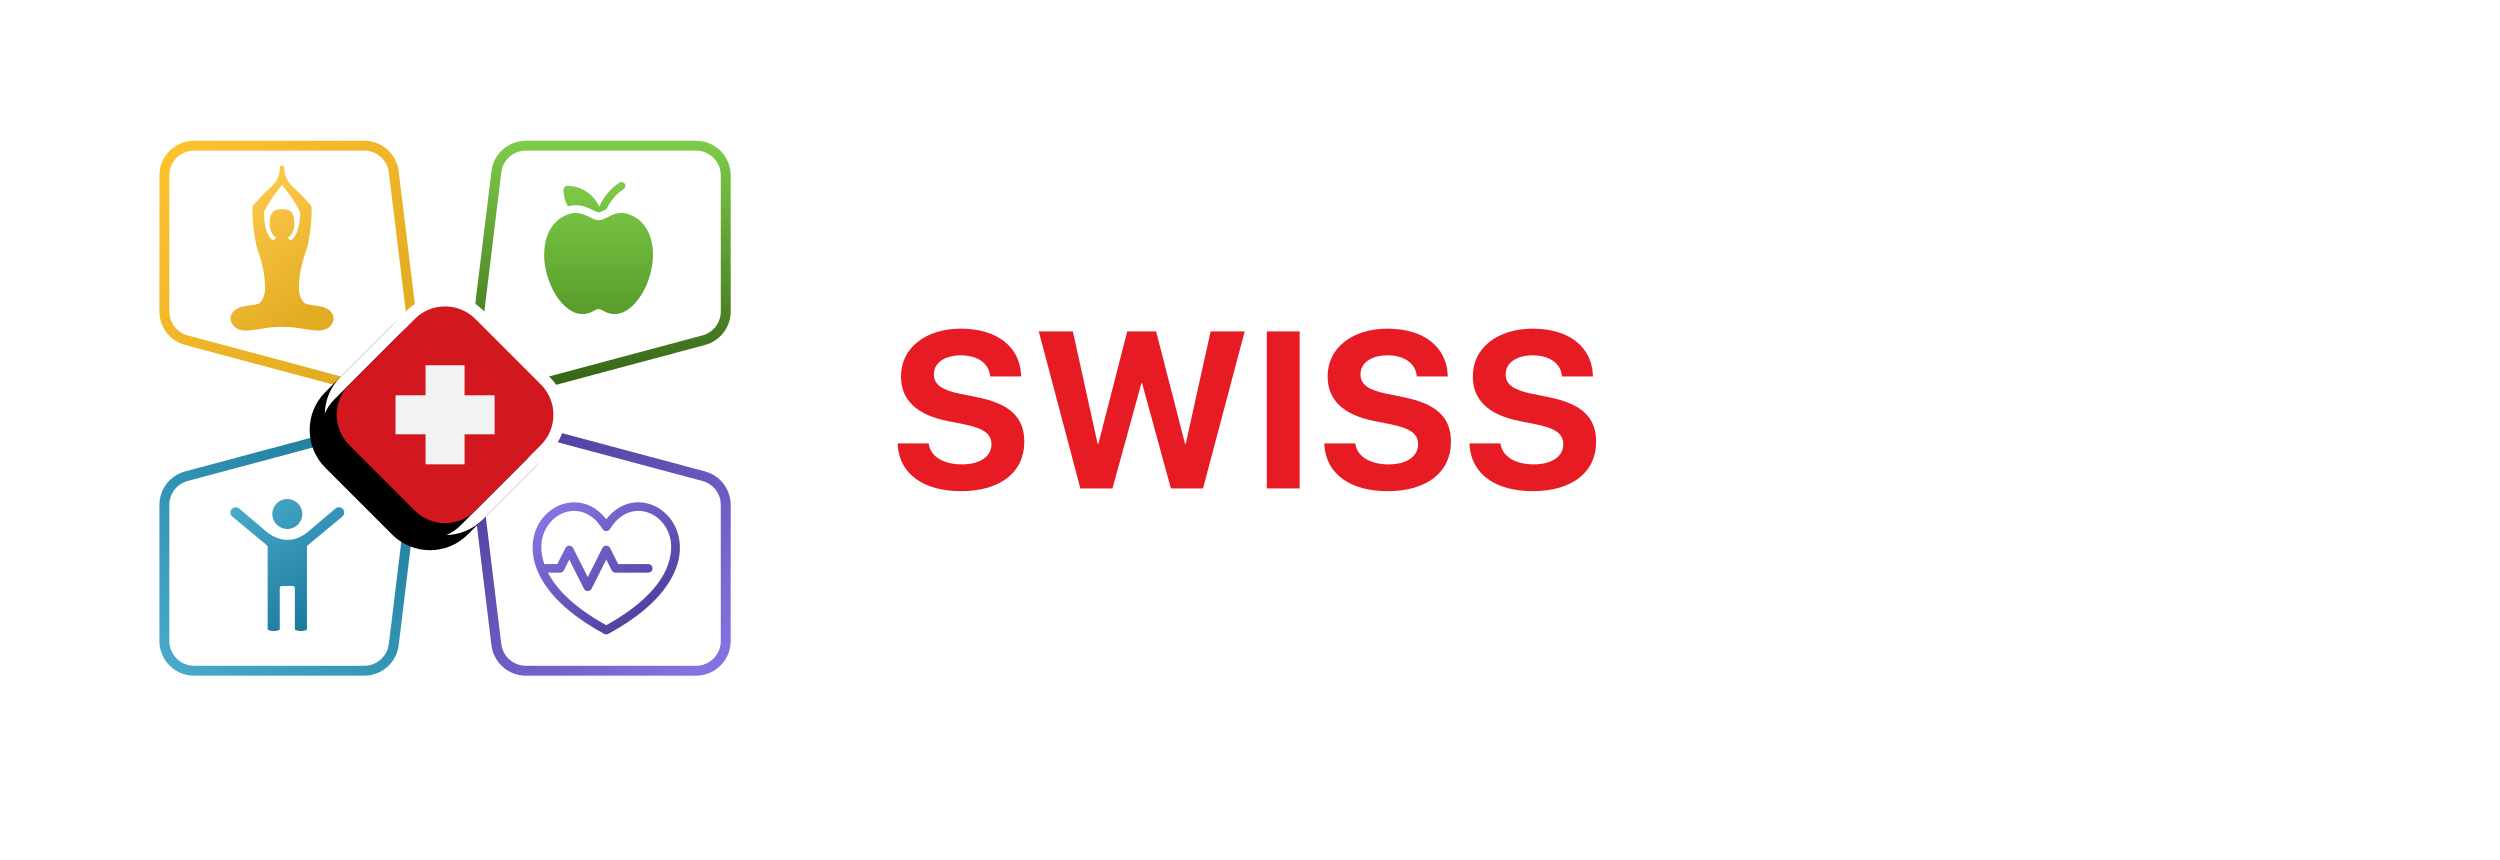 <?xml version="1.0" encoding="UTF-8"?>
<svg width="233.66px" height="80.366px" viewBox="0 0 233.66 80.366" version="1.1"
     xmlns="http://www.w3.org/2000/svg" xmlns:xlink="http://www.w3.org/1999/xlink">
    <title>swiss-benesse</title>
    <defs>
        <linearGradient x1="-1.11022302e-14%" y1="-1.039%" x2="96.728%" y2="94.363%" id="linearGradient-1">
            <stop stop-color="#FFC32F" offset="0%"></stop>
            <stop stop-color="#DEA71F" offset="100%"></stop>
        </linearGradient>
        <linearGradient x1="30.469%" y1="-3.153%" x2="68.253%" y2="96.2%" id="linearGradient-2">
            <stop stop-color="#FFCC4E" offset="0%"></stop>
            <stop stop-color="#E3AB22" offset="100%"></stop>
        </linearGradient>
        <linearGradient x1="50%" y1="0%" x2="50%" y2="100%" id="linearGradient-3">
            <stop stop-color="#7ECC49" offset="0%"></stop>
            <stop stop-color="#589C2A" offset="100%"></stop>
        </linearGradient>
        <linearGradient x1="50%" y1="0%" x2="50%" y2="100%" id="linearGradient-4">
            <stop stop-color="#7ECC49" offset="0%"></stop>
            <stop stop-color="#325F13" offset="100%"></stop>
        </linearGradient>
        <linearGradient x1="19.453%" y1="0.533%" x2="74.245%" y2="94.049%" id="linearGradient-5">
            <stop stop-color="#48A8C9" offset="0%"></stop>
            <stop stop-color="#1C7B9C" offset="100%"></stop>
        </linearGradient>
        <linearGradient x1="8.817%" y1="2.5%" x2="82.687%" y2="92.297%" id="linearGradient-6">
            <stop stop-color="#48A8C9" offset="0%"></stop>
            <stop stop-color="#1C7B9C" offset="100%"></stop>
        </linearGradient>
        <linearGradient x1="16.344%" y1="7.172%" x2="89.972%" y2="84.905%" id="linearGradient-7">
            <stop stop-color="#8373E1" offset="0%"></stop>
            <stop stop-color="#493C97" offset="100%"></stop>
        </linearGradient>
        <linearGradient x1="16.344%" y1="-1.163%" x2="89.972%" y2="91.698%" id="linearGradient-8">
            <stop stop-color="#8373E1" offset="0%"></stop>
            <stop stop-color="#493C97" offset="100%"></stop>
        </linearGradient>
        <path
            d="M22.284,16.204 L31.111,16.204 C33.873,16.204 36.111,18.442 36.111,21.204 L36.111,30.031 C36.111,32.792 33.873,35.031 31.111,35.031 L22.284,35.031 C19.523,35.031 17.284,32.792 17.284,30.031 L17.284,21.204 C17.284,18.442 19.523,16.204 22.284,16.204 Z"
            id="path-9"></path>
        <filter x="-156.7%" y="-146.1%" width="413.4%" height="413.4%" filterUnits="objectBoundingBox" id="filter-10">
            <feOffset dx="0" dy="2" in="SourceAlpha" result="shadowOffsetOuter1"></feOffset>
            <feGaussianBlur stdDeviation="9.5" in="shadowOffsetOuter1" result="shadowBlurOuter1"></feGaussianBlur>
            <feColorMatrix values="0 0 0 0 0   0 0 0 0 0   0 0 0 0 0  0 0 0 0.3 0" type="matrix"
                           in="shadowBlurOuter1"></feColorMatrix>
        </filter>
        <path
            d="M22.364,17.284 L31.031,17.284 C33.24,17.284 35.031,19.075 35.031,21.284 L35.031,29.951 C35.031,32.16 33.24,33.951 31.031,33.951 L22.364,33.951 C20.155,33.951 18.364,32.16 18.364,29.951 L18.364,21.284 C18.364,19.075 20.155,17.284 22.364,17.284 Z"
            id="path-11"></path>
        <filter x="-177.0%" y="-165.0%" width="454.0%" height="454.0%" filterUnits="objectBoundingBox" id="filter-12">
            <feOffset dx="0" dy="2" in="SourceAlpha" result="shadowOffsetOuter1"></feOffset>
            <feGaussianBlur stdDeviation="9.5" in="shadowOffsetOuter1" result="shadowBlurOuter1"></feGaussianBlur>
            <feColorMatrix values="0 0 0 0 0   0 0 0 0 0   0 0 0 0 0  0 0 0 0.3 0" type="matrix"
                           in="shadowBlurOuter1"></feColorMatrix>
        </filter>
    </defs>
    <g id="Page-1" stroke="none" stroke-width="1" fill="none" fill-rule="evenodd">
        <g id="SwissValoremBank-1" transform="translate(-811.1, -3435.849)">
            <g id="swiss-benesse" transform="translate(826, 3449)">
                <g id="SWISSBenesse" transform="translate(68.995, 17.567)" fill-rule="nonzero">
                    <path
                        d="M5.92,15.188 C9.623,15.188 11.841,13.397 11.841,10.579 L11.841,10.569 C11.841,8.26 10.457,7.009 7.385,6.399 L5.829,6.083 C4.14,5.747 3.387,5.208 3.387,4.283 L3.387,4.272 C3.387,3.225 4.333,2.502 5.91,2.492 C7.426,2.492 8.484,3.194 8.636,4.344 L8.647,4.466 L11.546,4.466 L11.536,4.272 C11.393,1.699 9.308,0 5.91,0 C2.655,0 0.315,1.77 0.315,4.456 L0.315,4.466 C0.315,6.673 1.78,8.057 4.679,8.636 L6.226,8.942 C8.046,9.318 8.769,9.816 8.769,10.813 L8.769,10.824 C8.769,11.943 7.701,12.685 6.002,12.685 C4.323,12.685 3.113,11.973 2.92,10.834 L2.899,10.722 L0,10.722 L0.01,10.885 C0.183,13.59 2.431,15.188 5.92,15.188 Z"
                        id="Path" fill="#E71B23"></path>
                    <polygon id="Path" fill="#E71B23"
                             points="17.079 14.933 20.08 14.933 22.786 5.096 22.847 5.096 25.543 14.933 28.544 14.933 32.44 0.254 29.256 0.254 26.926 10.773 26.865 10.773 24.159 0.254 21.464 0.254 18.758 10.773 18.697 10.773 16.377 0.254 13.193 0.254"></polygon>
                    <polygon id="Path" fill="#E71B23"
                             points="34.504 14.933 37.576 14.933 37.576 0.254 34.504 0.254"></polygon>
                    <path
                        d="M45.795,15.188 C49.498,15.188 51.716,13.397 51.716,10.579 L51.716,10.569 C51.716,8.26 50.332,7.009 47.26,6.399 L45.704,6.083 C44.015,5.747 43.263,5.208 43.263,4.283 L43.263,4.272 C43.263,3.225 44.209,2.502 45.785,2.492 C47.301,2.492 48.359,3.194 48.512,4.344 L48.522,4.466 L51.421,4.466 L51.411,4.272 C51.268,1.699 49.183,0 45.785,0 C42.53,0 40.19,1.77 40.19,4.456 L40.19,4.466 C40.19,6.673 41.655,8.057 44.554,8.636 L46.101,8.942 C47.922,9.318 48.644,9.816 48.644,10.813 L48.644,10.824 C48.644,11.943 47.576,12.685 45.877,12.685 C44.198,12.685 42.988,11.973 42.795,10.834 L42.774,10.722 L39.875,10.722 L39.885,10.885 C40.058,13.59 42.306,15.188 45.795,15.188 Z"
                        id="Path" fill="#E71B23"></path>
                    <path
                        d="M59.365,15.188 C63.068,15.188 65.286,13.397 65.286,10.579 L65.286,10.569 C65.286,8.26 63.902,7.009 60.83,6.399 L59.274,6.083 C57.585,5.747 56.832,5.208 56.832,4.283 L56.832,4.272 C56.832,3.225 57.778,2.502 59.355,2.492 C60.871,2.492 61.929,3.194 62.081,4.344 L62.091,4.466 L64.991,4.466 L64.98,4.272 C64.838,1.699 62.753,0 59.355,0 C56.1,0 53.76,1.77 53.76,4.456 L53.76,4.466 C53.76,6.673 55.225,8.057 58.124,8.636 L59.67,8.942 C61.491,9.318 62.214,9.816 62.214,10.813 L62.214,10.824 C62.214,11.943 61.145,12.685 59.447,12.685 C57.768,12.685 56.558,11.973 56.364,10.834 L56.344,10.722 L53.445,10.722 L53.455,10.885 C53.628,13.59 55.876,15.188 59.365,15.188 Z"
                        id="Path" fill="#E71B23"></path>
                    <path
                        d="M67.574,14.933 L74.074,14.933 C77.207,14.933 79.15,13.326 79.15,10.752 L79.15,10.732 C79.15,8.809 77.675,7.365 75.631,7.212 L75.631,7.151 C77.248,6.938 78.469,5.564 78.469,3.957 L78.469,3.937 C78.469,1.678 76.729,0.254 73.962,0.254 L67.574,0.254 L67.574,14.933 Z M73.169,2.533 C74.603,2.533 75.448,3.204 75.448,4.374 L75.448,4.395 C75.448,5.666 74.522,6.388 72.793,6.388 L70.646,6.388 L70.646,2.533 L73.169,2.533 Z M73.159,8.474 C75.041,8.474 76.017,9.196 76.017,10.539 L76.017,10.559 C76.017,11.922 75.051,12.644 73.291,12.644 L70.646,12.644 L70.646,8.474 L73.159,8.474 Z"
                        id="Shape" fill="#FFFFFF"></path>
                    <path
                        d="M86.027,15.157 C89.139,15.157 90.645,13.316 90.981,11.709 L91.011,11.597 L88.285,11.597 L88.265,11.658 C88.051,12.268 87.308,12.939 86.088,12.939 C84.572,12.939 83.626,11.922 83.595,10.183 L91.103,10.183 L91.103,9.267 C91.103,5.971 89.099,3.805 85.905,3.805 C82.71,3.805 80.666,6.022 80.666,9.491 L80.666,9.501 C80.666,12.99 82.69,15.157 86.027,15.157 Z M85.955,6.022 C87.186,6.022 88.071,6.805 88.254,8.311 L83.626,8.311 C83.819,6.836 84.735,6.022 85.955,6.022 Z"
                        id="Shape" fill="#FFFFFF"></path>
                    <path
                        d="M93.045,14.933 L96.016,14.933 L96.016,8.667 C96.016,7.243 96.86,6.266 98.193,6.266 C99.525,6.266 100.197,7.08 100.197,8.504 L100.197,14.933 L103.167,14.933 L103.167,7.894 C103.167,5.341 101.804,3.805 99.403,3.805 C97.755,3.805 96.636,4.567 96.077,5.819 L96.016,5.819 L96.016,4.028 L93.045,4.028 L93.045,14.933 Z"
                        id="Path" fill="#FFFFFF"></path>
                    <path
                        d="M110.43,15.157 C113.542,15.157 115.048,13.316 115.384,11.709 L115.414,11.597 L112.688,11.597 L112.668,11.658 C112.454,12.268 111.711,12.939 110.491,12.939 C108.975,12.939 108.029,11.922 107.998,10.183 L115.506,10.183 L115.506,9.267 C115.506,5.971 113.502,3.805 110.308,3.805 C107.113,3.805 105.069,6.022 105.069,9.491 L105.069,9.501 C105.069,12.99 107.093,15.157 110.43,15.157 Z M110.358,6.022 C111.589,6.022 112.474,6.805 112.657,8.311 L108.029,8.311 C108.222,6.836 109.138,6.022 110.358,6.022 Z"
                        id="Shape" fill="#FFFFFF"></path>
                    <path
                        d="M121.934,15.157 C124.742,15.157 126.705,13.753 126.705,11.617 L126.705,11.607 C126.705,10 125.769,9.104 123.491,8.626 L121.639,8.23 C120.541,7.996 120.164,7.629 120.164,7.07 L120.164,7.06 C120.164,6.358 120.805,5.9 121.833,5.9 C122.931,5.9 123.572,6.49 123.674,7.273 L123.684,7.355 L126.42,7.355 L126.42,7.253 C126.349,5.341 124.732,3.805 121.833,3.805 C119.056,3.805 117.265,5.147 117.265,7.222 L117.265,7.233 C117.265,8.86 118.333,9.918 120.449,10.366 L122.301,10.752 C123.369,10.986 123.735,11.322 123.735,11.902 L123.735,11.912 C123.735,12.614 123.053,13.051 121.934,13.051 C120.744,13.051 120.103,12.553 119.91,11.698 L119.89,11.607 L116.991,11.607 L117.001,11.698 C117.235,13.763 118.913,15.157 121.934,15.157 Z"
                        id="Path" fill="#FFFFFF"></path>
                    <path
                        d="M133.073,15.157 C135.881,15.157 137.844,13.753 137.844,11.617 L137.844,11.607 C137.844,10 136.908,9.104 134.629,8.626 L132.778,8.23 C131.679,7.996 131.303,7.629 131.303,7.07 L131.303,7.06 C131.303,6.358 131.944,5.9 132.971,5.9 C134.07,5.9 134.711,6.49 134.812,7.273 L134.823,7.355 L137.559,7.355 L137.559,7.253 C137.488,5.341 135.87,3.805 132.971,3.805 C130.194,3.805 128.404,5.147 128.404,7.222 L128.404,7.233 C128.404,8.86 129.472,9.918 131.588,10.366 L133.439,10.752 C134.507,10.986 134.873,11.322 134.873,11.902 L134.873,11.912 C134.873,12.614 134.192,13.051 133.073,13.051 C131.883,13.051 131.242,12.553 131.049,11.698 L131.028,11.607 L128.129,11.607 L128.139,11.698 C128.373,13.763 130.052,15.157 133.073,15.157 Z"
                        id="Path" fill="#FFFFFF"></path>
                    <path
                        d="M144.69,15.157 C147.802,15.157 149.308,13.316 149.644,11.709 L149.674,11.597 L146.948,11.597 L146.927,11.658 C146.714,12.268 145.971,12.939 144.751,12.939 C143.235,12.939 142.289,11.922 142.258,10.183 L149.766,10.183 L149.766,9.267 C149.766,5.971 147.762,3.805 144.567,3.805 C141.373,3.805 139.329,6.022 139.329,9.491 L139.329,9.501 C139.329,12.99 141.353,15.157 144.69,15.157 Z M144.618,6.022 C145.849,6.022 146.734,6.805 146.917,8.311 L142.289,8.311 C142.482,6.836 143.398,6.022 144.618,6.022 Z"
                        id="Shape" fill="#FFFFFF"></path>
                </g>
                <g id="Group-11-Copy">
                    <path
                        d="M4.463,0.463 L18.063,0.463 C20.085,0.463 21.789,1.972 22.033,3.979 L23.821,18.658 C24.088,20.851 22.527,22.845 20.334,23.112 C19.826,23.174 19.31,23.138 18.816,23.006 L3.429,18.887 C1.679,18.418 0.463,16.833 0.463,15.023 L0.463,4.463 C0.463,2.254 2.254,0.463 4.463,0.463 Z"
                        id="Rectangle" fill="#FFFFFF"></path>
                    <path
                        d="M19.145,0 C20.783,0 22.164,1.223 22.362,2.849 L24.499,20.398 C24.716,22.175 23.451,23.791 21.674,24.007 C21.263,24.057 20.845,24.028 20.444,23.921 L2.403,19.091 C0.986,18.712 0,17.428 0,15.961 L0,3.241 C0,1.451 1.451,0 3.241,0 L19.145,0 Z M19.145,0.926 L3.241,0.926 C1.962,0.926 0.926,1.962 0.926,3.241 L0.926,15.961 C0.926,17.009 1.63,17.926 2.642,18.197 L20.684,23.026 C20.97,23.103 21.268,23.124 21.562,23.088 C22.831,22.933 23.735,21.779 23.58,20.51 L21.443,2.961 C21.301,1.799 20.315,0.926 19.145,0.926 Z"
                        id="Rectangle" fill="url(#linearGradient-1)" fill-rule="nonzero"></path>
                    <g id="buddhist-yoga-pose" transform="translate(6.636, 2.315)" fill="url(#linearGradient-2)"
                       fill-rule="nonzero">
                        <path
                            d="M7.971,13.099 C7.832,13.078 7.727,13.063 7.641,13.051 C7.378,13.013 7.308,13.003 7,12.908 C6.879,12.87 6.405,12.392 6.405,11.457 C6.405,10.253 6.691,9.189 6.814,8.788 C6.817,8.777 6.825,8.747 6.836,8.706 C6.857,8.63 7.006,8.175 7.006,8.175 C7.087,7.944 7.171,7.704 7.225,7.458 L7.228,7.446 C7.31,7.09 7.58,5.788 7.599,3.987 C7.599,3.805 7.448,3.647 7.357,3.552 C7.341,3.535 7.326,3.52 7.315,3.507 C7.228,3.406 7.114,3.281 6.981,3.137 C6.894,3.042 6.798,2.937 6.694,2.822 C6.528,2.639 6.343,2.471 6.164,2.309 C5.944,2.11 5.717,1.904 5.53,1.672 C5.251,1.325 4.993,0.718 5.039,0.229 C5.046,0.155 5.029,0.091 4.991,0.049 C4.948,0.002 4.881,-0.012 4.823,0.011 C4.764,-0.012 4.697,0.002 4.654,0.049 C4.616,0.091 4.599,0.155 4.606,0.229 C4.652,0.718 4.394,1.325 4.115,1.672 C3.928,1.904 3.701,2.11 3.481,2.309 C3.302,2.471 3.117,2.639 2.951,2.822 C2.848,2.937 2.751,3.042 2.664,3.137 C2.531,3.281 2.417,3.406 2.33,3.507 C2.319,3.52 2.304,3.535 2.288,3.552 C2.198,3.647 2.046,3.805 2.046,3.988 C2.065,5.788 2.335,7.09 2.417,7.446 L2.42,7.458 C2.474,7.704 2.558,7.944 2.639,8.175 C2.639,8.175 2.788,8.63 2.809,8.706 C2.82,8.747 2.828,8.777 2.831,8.788 C2.954,9.189 3.24,10.253 3.24,11.457 C3.24,12.392 2.766,12.87 2.645,12.908 C2.338,13.003 2.267,13.013 2.004,13.051 C1.918,13.063 1.813,13.078 1.674,13.099 C0.163,13.26 0,14.009 0,14.323 C0,14.408 0.044,14.682 0.243,14.934 C0.422,15.161 0.779,15.432 1.462,15.432 C1.565,15.432 1.673,15.426 1.784,15.414 C2.239,15.365 2.697,15.292 3.14,15.221 C3.301,15.195 3.461,15.17 3.622,15.145 C3.837,15.112 4.223,15.09 4.77,15.08 C4.796,15.08 4.814,15.079 4.823,15.079 C4.831,15.079 4.849,15.08 4.875,15.08 C5.422,15.09 5.808,15.112 6.023,15.145 C6.184,15.17 6.344,15.195 6.505,15.221 C6.948,15.292 7.406,15.365 7.861,15.414 C7.972,15.426 8.081,15.432 8.183,15.432 C8.866,15.432 9.223,15.161 9.402,14.934 C9.601,14.682 9.645,14.408 9.645,14.323 C9.645,14.009 9.482,13.26 7.971,13.099 Z M5.621,6.967 C5.599,6.967 5.577,6.962 5.556,6.952 C5.486,6.924 5.395,6.79 5.387,6.738 C5.737,6.494 5.973,6.032 5.973,5.502 C5.973,4.719 5.891,4.084 4.822,4.084 C3.754,4.084 3.671,4.719 3.671,5.502 C3.671,6.032 3.908,6.494 4.258,6.738 C4.25,6.79 4.157,6.917 4.089,6.952 C4.068,6.962 4.046,6.967 4.024,6.967 C3.799,6.967 3.517,6.475 3.443,6.279 C3.317,5.946 3.159,5.374 3.126,4.54 L3.124,4.508 C3.115,4.332 3.381,3.882 3.416,3.805 C3.464,3.7 4.09,2.746 4.276,2.52 C4.342,2.44 4.676,1.998 4.823,1.803 C4.969,1.998 5.303,2.44 5.369,2.52 C5.555,2.746 6.181,3.7 6.229,3.805 C6.264,3.882 6.53,4.332 6.521,4.508 L6.52,4.54 C6.486,5.374 6.328,5.946 6.202,6.279 C6.128,6.475 5.846,6.967 5.621,6.967 Z"
                            id="Shape"></path>
                    </g>
                    <path
                        d="M32.858,0.463 L46.458,0.463 C48.48,0.463 50.184,1.972 50.428,3.979 L52.216,18.658 C52.483,20.851 50.922,22.845 48.729,23.112 C48.221,23.174 47.706,23.138 47.211,23.006 L31.824,18.887 C30.074,18.418 28.858,16.833 28.858,15.023 L28.858,4.463 C28.858,2.254 30.649,0.463 32.858,0.463 Z"
                        id="Rectangle-Copy-4" fill="#FFFFFF"
                        transform="translate(40.895, 12.5) scale(-1, 1) translate(-40.895, -12.5) "></path>
                    <g id="apple-(1)" transform="translate(35.957, 3.858)" fill="url(#linearGradient-3)"
                       fill-rule="nonzero">
                        <path
                            d="M0,6.839 C0,9.33 1.659,12.346 3.596,12.346 C4.08,12.346 4.404,12.171 4.664,12.03 C5.041,11.826 5.133,11.826 5.51,12.03 C5.77,12.171 6.093,12.346 6.577,12.346 C8.514,12.346 10.174,9.33 10.174,6.839 C10.174,3.638 8.015,2.894 7.258,2.894 C6.697,2.894 6.286,3.105 5.923,3.291 C5.634,3.439 5.384,3.567 5.101,3.567 C4.816,3.567 4.559,3.438 4.262,3.289 C3.893,3.104 3.474,2.894 2.915,2.894 C2.159,2.894 0,3.638 0,6.839 Z M1.808,0.724 C1.808,1.29 1.964,1.815 2.22,2.277 C2.494,2.201 2.736,2.17 2.915,2.17 C3.646,2.17 4.19,2.443 4.587,2.643 C4.802,2.751 4.987,2.844 5.101,2.844 C5.209,2.844 5.387,2.753 5.592,2.648 C5.667,2.609 5.753,2.567 5.839,2.526 C6.183,1.778 6.73,1.132 7.434,0.663 C7.601,0.552 7.645,0.328 7.535,0.161 C7.424,-0.005 7.199,-0.05 7.033,0.061 C6.189,0.624 5.543,1.407 5.147,2.311 C4.642,1.165 3.5,0.362 2.17,0.362 C1.97,0.362 1.808,0.524 1.808,0.724 Z"
                            id="Combined-Shape"></path>
                    </g>
                    <path
                        d="M48.017,0 C49.655,0 51.035,1.223 51.234,2.849 L53.371,20.398 C53.587,22.175 52.322,23.791 50.546,24.007 C50.134,24.057 49.717,24.028 49.316,23.921 L31.274,19.091 C29.857,18.712 28.872,17.428 28.872,15.961 L28.872,3.241 C28.872,1.451 30.323,0 32.112,0 L48.017,0 Z M48.017,0.926 L32.112,0.926 C30.834,0.926 29.798,1.962 29.798,3.241 L29.798,15.961 C29.798,17.009 30.502,17.926 31.514,18.197 L49.555,23.026 C49.842,23.103 50.14,23.124 50.434,23.088 C51.703,22.933 52.606,21.779 52.452,20.51 L50.314,2.961 C50.173,1.799 49.187,0.926 48.017,0.926 Z"
                        id="Rectangle-Copy-4" fill="url(#linearGradient-4)" fill-rule="nonzero"
                        transform="translate(41.133, 12.015) scale(-1, 1) translate(-41.133, -12.015) "></path>
                    <path
                        d="M4.463,25.463 L18.063,25.463 C20.085,25.463 21.789,26.972 22.033,28.979 L23.821,43.658 C24.088,45.851 22.527,47.845 20.334,48.112 C19.826,48.174 19.31,48.138 18.816,48.006 L3.429,43.887 C1.679,43.418 0.463,41.833 0.463,40.023 L0.463,29.463 C0.463,27.254 2.254,25.463 4.463,25.463 Z"
                        id="Rectangle-Copy-6" fill="#FFFFFF"
                        transform="translate(12.5, 37.5) scale(1, -1) translate(-12.5, -37.5) "></path>
                    <g id="man" transform="translate(6.636, 33.488)" fill="url(#linearGradient-5)"
                       fill-rule="nonzero">
                        <path
                            d="M10.103,0.77 L10.182,0.772 C10.438,0.794 10.633,1.008 10.633,1.265 C10.633,1.413 10.567,1.553 10.452,1.647 L7.225,4.326 C7.179,4.363 7.153,4.419 7.153,4.478 L7.153,12.209 C6.798,12.391 6.377,12.391 6.022,12.209 L6.022,8.322 L6.015,8.269 C5.992,8.186 5.915,8.124 5.824,8.124 L4.809,8.124 C4.7,8.124 4.611,8.213 4.611,8.322 L4.611,12.209 C4.256,12.391 3.835,12.391 3.48,12.209 L3.48,4.479 C3.48,4.42 3.454,4.364 3.408,4.326 L0.181,1.647 C-0.028,1.476 -0.061,1.169 0.107,0.957 C0.285,0.744 0.601,0.713 0.817,0.887 L3.259,2.959 C3.501,3.172 3.768,3.354 4.054,3.503 C5.088,4.016 6.109,3.915 7.098,3.192 L9.815,0.887 C9.917,0.8 10.05,0.758 10.182,0.772 Z M5.316,0 C6.09,0 6.718,0.627 6.718,1.401 C6.718,2.175 6.09,2.802 5.316,2.802 C4.543,2.802 3.915,2.175 3.915,1.401 C3.915,0.627 4.543,0 5.316,0 Z"
                            id="Combined-Shape"></path>
                    </g>
                    <path
                        d="M19.145,25.969 C20.783,25.969 22.164,27.192 22.362,28.818 L24.499,46.367 C24.716,48.144 23.451,49.76 21.674,49.976 C21.263,50.026 20.845,49.997 20.444,49.89 L2.403,45.06 C0.986,44.681 0,43.397 0,41.93 L0,29.21 C0,27.42 1.451,25.969 3.241,25.969 L19.145,25.969 Z M19.145,26.895 L3.241,26.895 C1.962,26.895 0.926,27.931 0.926,29.21 L0.926,41.93 C0.926,42.978 1.63,43.895 2.642,44.166 L20.684,48.995 C20.97,49.072 21.268,49.093 21.562,49.057 C22.831,48.903 23.735,47.748 23.58,46.479 L21.443,28.93 C21.301,27.768 20.315,26.895 19.145,26.895 Z"
                        id="Rectangle-Copy-6" fill="url(#linearGradient-6)" fill-rule="nonzero"
                        transform="translate(12.262, 37.985) scale(1, -1) translate(-12.262, -37.985) "></path>
                    <path
                        d="M32.858,25.463 L46.458,25.463 C48.48,25.463 50.184,26.972 50.428,28.979 L52.216,43.658 C52.483,45.851 50.922,47.845 48.729,48.112 C48.221,48.174 47.706,48.138 47.211,48.006 L31.824,43.887 C30.074,43.418 28.858,41.833 28.858,40.023 L28.858,29.463 C28.858,27.254 30.649,25.463 32.858,25.463 Z"
                        id="Rectangle-Copy-5" fill="#FFFFFF"
                        transform="translate(40.895, 37.5) scale(-1, -1) translate(-40.895, -37.5) "></path>
                    <g id="heart-attack" transform="translate(34.877, 33.796)" fill="url(#linearGradient-7)"
                       fill-rule="nonzero">
                        <path
                            d="M13.626,3.086 C13.397,2.191 12.908,1.419 12.213,0.854 C11.535,0.303 10.705,0 9.876,0 C9.24,0 8.633,0.17 8.072,0.506 C7.63,0.772 7.232,1.133 6.884,1.584 C6.093,0.558 5.049,0 3.894,0 C3.064,0 2.235,0.303 1.557,0.854 C0.862,1.419 0.373,2.191 0.144,3.086 C-0.105,4.059 -0.154,5.614 1.033,7.497 C2.131,9.24 4.035,10.855 6.691,12.297 C6.751,12.329 6.817,12.346 6.884,12.346 C6.95,12.346 7.017,12.329 7.077,12.297 C9.734,10.855 11.638,9.24 12.737,7.497 C13.924,5.614 13.876,4.059 13.626,3.086 Z M6.884,11.486 C3.735,9.742 2.177,8.013 1.437,6.574 L2.564,6.574 C2.717,6.574 2.857,6.488 2.925,6.352 L3.429,5.351 L4.796,8.072 C4.864,8.208 5.004,8.294 5.157,8.294 C5.309,8.294 5.449,8.208 5.517,8.072 L6.885,5.351 L7.388,6.352 C7.457,6.488 7.596,6.574 7.749,6.574 L10.808,6.574 C11.031,6.574 11.211,6.395 11.211,6.173 C11.211,5.951 11.031,5.772 10.808,5.772 L7.998,5.772 L7.246,4.273 C7.177,4.137 7.038,4.052 6.885,4.052 C6.732,4.052 6.592,4.137 6.524,4.273 L5.157,6.995 L3.789,4.273 C3.721,4.137 3.581,4.052 3.429,4.052 C3.276,4.052 3.136,4.137 3.068,4.273 L2.315,5.772 L1.092,5.772 C0.693,4.608 0.815,3.715 0.926,3.284 C1.3,1.823 2.52,0.803 3.894,0.803 C4.932,0.803 5.872,1.407 6.539,2.503 C6.612,2.623 6.743,2.697 6.884,2.697 L6.884,2.697 C7.025,2.697 7.156,2.623 7.229,2.503 C7.896,1.407 8.836,0.803 9.876,0.803 C11.249,0.803 12.47,1.823 12.845,3.284 C13.104,4.297 13.431,7.86 6.884,11.486 Z"
                            id="Shape"></path>
                    </g>
                    <path
                        d="M48.017,25.969 C49.655,25.969 51.035,27.192 51.234,28.818 L53.371,46.367 C53.587,48.144 52.322,49.76 50.546,49.976 C50.134,50.026 49.717,49.997 49.316,49.89 L31.274,45.06 C29.857,44.681 28.872,43.397 28.872,41.93 L28.872,29.21 C28.872,27.42 30.323,25.969 32.112,25.969 L48.017,25.969 Z M48.017,26.895 L32.112,26.895 C30.834,26.895 29.798,27.931 29.798,29.21 L29.798,41.93 C29.798,42.978 30.502,43.895 31.514,44.166 L49.555,48.995 C49.842,49.072 50.14,49.093 50.434,49.057 C51.703,48.903 52.606,47.748 52.452,46.479 L50.314,28.93 C50.173,27.768 49.187,26.895 48.017,26.895 Z"
                        id="Rectangle-Copy-5" fill="url(#linearGradient-8)" fill-rule="nonzero"
                        transform="translate(41.133, 37.985) scale(-1, -1) translate(-41.133, -37.985) "></path>
                    <g id="Rectangle"
                       transform="translate(26.698, 25.617) rotate(-315) translate(-26.698, -25.617) ">
                        <use fill="black" fill-opacity="1" filter="url(#filter-10)" xlink:href="#path-9"></use>
                        <use fill="#FFFFFF" fill-rule="evenodd" xlink:href="#path-9"></use>
                    </g>
                    <g id="Rectangle-Copy-7"
                       transform="translate(26.698, 25.617) rotate(-315) translate(-26.698, -25.617) ">
                        <use fill="black" fill-opacity="1" filter="url(#filter-12)" xlink:href="#path-11"></use>
                        <use fill="#D3171F" fill-rule="evenodd" xlink:href="#path-11"></use>
                    </g>
                    <g id="Group" transform="translate(22.068, 20.988)" fill="#F1F2F2" fill-rule="nonzero">
                        <polygon id="Path"
                                 points="2.806 0 6.453 0 6.453 9.259 2.806 9.259"></polygon>
                        <polygon id="Path"
                                 points="1.16770782e-15 2.806 9.259 2.806 9.259 6.453 0 6.453"></polygon>
                    </g>
                </g>
            </g>
        </g>
    </g>
</svg>
